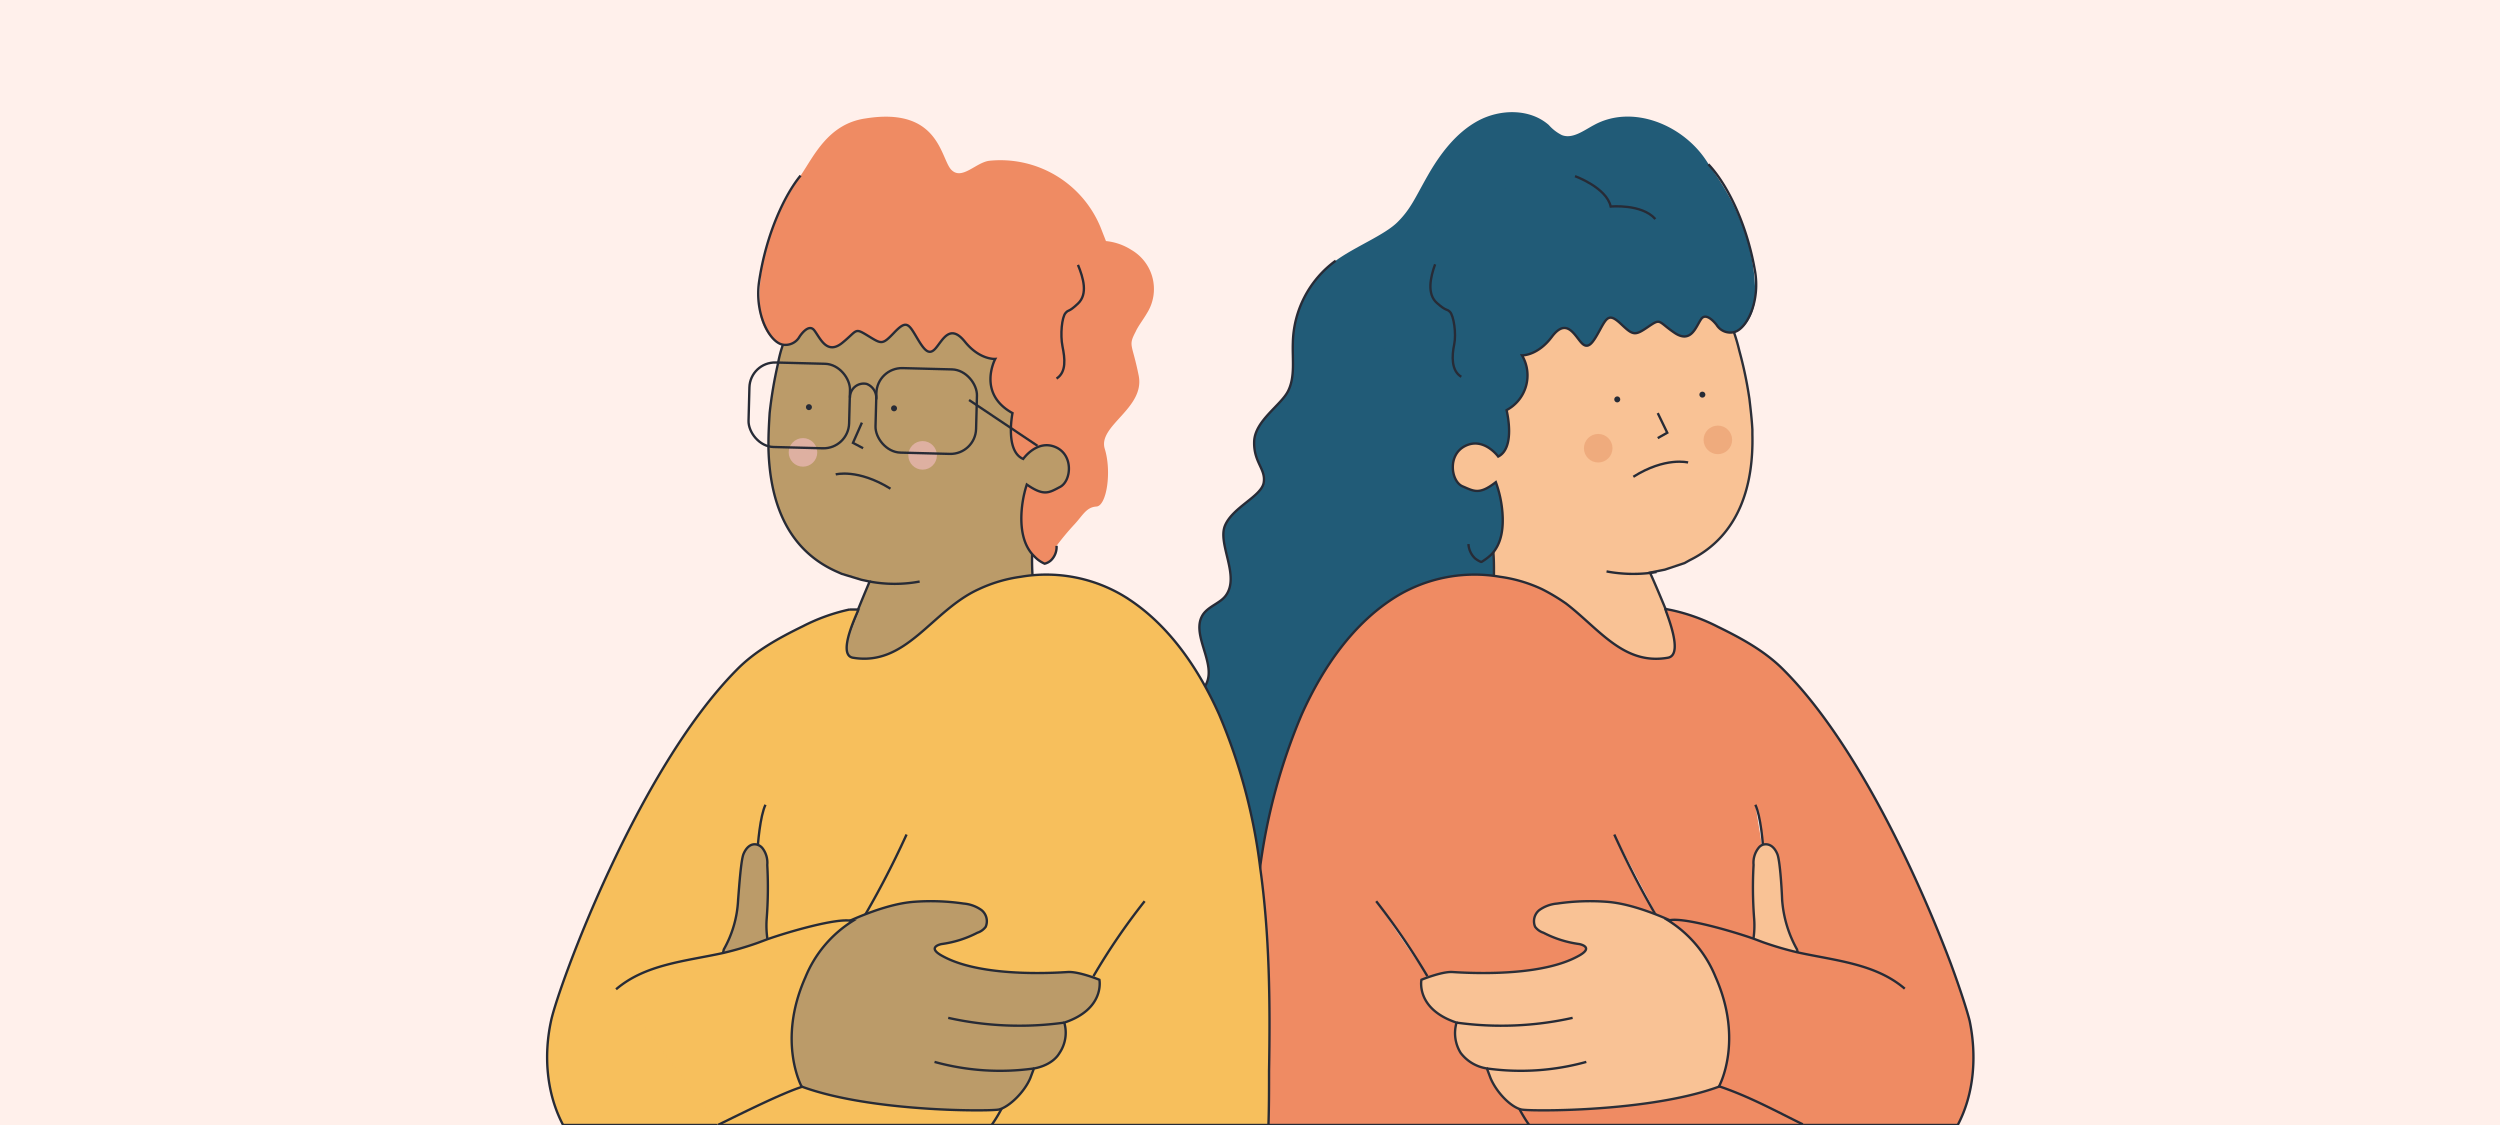 <svg id="Capa_1" data-name="Capa 1" xmlns="http://www.w3.org/2000/svg" viewBox="0 0 420 189"><defs><style>.cls-1{fill:#fff0eb;}.cls-2{fill:#215b77;}.cls-3{fill:none;}.cls-12,.cls-3,.cls-7,.cls-8,.cls-9{stroke:#272b36;}.cls-12,.cls-3,.cls-4,.cls-7,.cls-8,.cls-9{stroke-miterlimit:10;stroke-width:0.4px;}.cls-4{fill:#f9c295;stroke:#2c2f38;}.cls-5{fill:#efab7d;}.cls-6{fill:#272b36;}.cls-11,.cls-7{fill:#ef8b63;}.cls-8{fill:#fff;}.cls-9{fill:#bb9b69;}.cls-10{fill:#deb0a1;}.cls-12{fill:#f7bf5c;}</style></defs><rect class="cls-1" width="420" height="189"/><path class="cls-2" d="M289.2,47.8c1.5-7.1,1.4-14.9-2.6-20.9s-12.4-9.4-18.8-5.9c-1.7.9-3.6,2.4-5.4,1.7a7.2,7.2,0,0,1-2.2-1.7c-3.2-2.8-8.2-2.7-11.9-.7s-6.4,5.6-8.5,9.3-2.8,5.5-5,7.7-7.1,4.1-10.4,6.5a17.5,17.5,0,0,0-7.2,13.8c-.1,2.8.4,5.7-.8,8.1s-5.6,5-5.7,8.5,2,4.6,1.6,6.9-5.2,4.1-6.5,7.2,2.6,8.5.1,11.8c-.9,1.2-2.7,1.7-3.7,3-2.4,3.3,2.3,8.3.4,11.9-.8,1.7-2.8,2.5-3.7,4.1-1.8,3.2,1.3,7,1.2,10.6s-1.9,5.2-3.2,7.6c-5.2,10.1.5,24.2,11.2,27.8l72.2-36.5L263.5,94.4Z"/><path class="cls-3" d="M224.4,43.8a17.5,17.5,0,0,0-7.2,13.8c-.1,2.8.4,5.7-.8,8.1s-5.6,5-5.7,8.5,2,4.6,1.6,6.9-5.2,4.1-6.5,7.2,2.6,8.5.1,11.8c-.9,1.2-2.7,1.7-3.7,3-2.4,3.3,2.3,8.3.4,11.9-.8,1.7-2.8,2.5-3.7,4.1-1.8,3.2,1.3,7,1.2,10.6"/><path class="cls-4" d="M283.9,94.1l-.9.5-3.3,1.1-2.5.5s15.6,34.2,4.3,28.5c-37.5-18.9-29.6-19.3-30.7-22.5-.1-.3,1.3-18.4-2.3-8.5-.3.9-.6-2-.8-3.2l-2.8-3.9-3.7-5.3.7-22.8,2.5-1.5,22.5-13,21.5,5.1,2,4.2a25.6,25.6,0,0,1,.9,2.5,30.9,30.9,0,0,1,.9,3.1,67.1,67.1,0,0,1,1.7,8.1c.2,1.7.4,3.4.5,5.2V73C294.6,81.2,292.4,89.9,283.9,94.1Z"/><circle class="cls-5" cx="268.5" cy="75.3" r="2.4"/><circle class="cls-5" cx="288.6" cy="73.9" r="2.4"/><polyline class="cls-3" points="278.5 69.4 280.1 72.7 278.5 73.6"/><path class="cls-6" d="M286,66.8a.5.5,0,1,0,0-1,.5.5,0,0,0,0,1Z"/><path class="cls-6" d="M271.7,67.6a.5.5,0,0,0,0-1,.5.5,0,1,0,0,1Z"/><path class="cls-2" d="M236.3,40.6a9.7,9.7,0,0,0-4.3,1.7A7.5,7.5,0,0,0,229.9,53c.7,1.1,1.6,2.1,2.1,3,1.3,2.5.6,1.9-.3,7.4s7.3,8.1,6.3,12.1,0,9.5,1.8,9.6,2.4,1.4,3.8,2.8,3.1,3.5,3.1,3.5a3.6,3.6,0,0,0,1.1,2.4,4.1,4.1,0,0,0,1,.6h.1a9.5,9.5,0,0,0,1.6-1.2c1.9-1.9,2.1-4.8,1.9-7.2a19.3,19.3,0,0,0-1.1-5c-2.8,2.2-3.7,1.5-5.6.7s-2.6-5.3.5-6.8,5.5,1.8,5.5,1.8c3-1.5,1.4-7.8,1.4-7.8a6.6,6.6,0,0,0,2.6-9.2s2.6.1,5-3.1,3.7-.5,4.9.9,2,.1,3.2-2.1,1.6-2.8,3.6-.9,2.3,1.9,4.5.4,1.6-.9,4.4,1,3.6-1,4.5-2.3,2.6,1,2.6,1a2.7,2.7,0,0,0,2.9,1.2c2.2-.5,3.6-3.8,3.6-6-.1-4.5-.5-12.2-7.9-22.2-2.2-3.1-6.6,11.9-8.9,9.2s-7.5-2.1-7.5-2.1-1.7-1.8-3.8-2.6a23.6,23.6,0,0,0-19.4,2Z"/><path class="cls-3" d="M278.3,96.1a24.3,24.3,0,0,1-8.4-.1"/><path class="cls-3" d="M241.1,44.4c-.8,2.2-1.4,5,.3,6.5s1.6.9,2.2,1.5,1.1,3.6.7,5.5-.5,4.4,1.2,5.4"/><path class="cls-3" d="M278.1,36.8c-2.3-2.6-7.5-2.1-7.5-2.1-.7-3.2-6-5.1-6-5.1"/><path class="cls-3" d="M246.7,91.4a3.6,3.6,0,0,0,1.1,2.4,4.1,4.1,0,0,0,1,.6h.1a9.5,9.5,0,0,0,1.6-1.2c1.9-1.9,2.1-4.8,1.9-7.2a19.3,19.3,0,0,0-1.1-5c-2.8,2.2-3.7,1.5-5.6.7s-2.6-5.3.5-6.8,5.5,1.8,5.5,1.8c3-1.5,1.4-7.8,1.4-7.8a6.6,6.6,0,0,0,2.6-9.2s2.6.1,5-3.1,3.7-.5,4.9.9,2,.1,3.2-2.1,1.6-2.8,3.6-.9,2.3,1.9,4.5.4,1.6-.9,4.4,1,3.6-1,4.5-2.3,2.6,1,2.6,1a2.7,2.7,0,0,0,2.9,1.2c2.2-.5,4.5-5.3,3.5-10.5-1.5-8.5-5.1-14.9-7.8-17.7"/><path class="cls-7" d="M210.3,179.9c0,3.1,0,6.1.1,9.1H328.9c2.8-5.3,3.2-11.7,2-17.5-.4-1.6-1.5-5.1-3.2-9.7-5.1-13.5-15.5-36.6-27.9-49.1-3.1-3.2-7.1-5.4-11.2-7.4a31.7,31.7,0,0,0-7.8-2.8l-1-.2c-.2,0,3.3,7.7.4,8.2-7.4,1.3-11.5-4.8-17.1-9.1a32.6,32.6,0,0,0-4-2.4,24.3,24.3,0,0,0-7.1-2.1,25.3,25.3,0,0,0-17.4,3.3c-7.3,4.5-12.4,12-15.9,19.8a98.9,98.9,0,0,0-7,25.7C210.2,157,210.1,168.6,210.3,179.9Z"/><path class="cls-3" d="M253.3,183.2c.6,1,1.2,2,1.9,3a26.1,26.1,0,0,0,1.7,2.8"/><path class="cls-8" d="M279.4,155.8a154.5,154.5,0,0,1-8.2-15.6"/><path class="cls-8" d="M239.8,164a121.6,121.6,0,0,0-8.6-12.6"/><path class="cls-4" d="M295.6,178.4c-7.2,8.5-38.2,8.4-40,8s-4.2-2.9-5.2-5.3l-.6-1.6a6.8,6.8,0,0,1-4.4-2.6,6.3,6.3,0,0,1-.7-5.1c-6.9-2.3-5.9-7.2-5.9-7.2s3.4-1.4,5.2-1.3c6.2.4,15.6.3,21-2.6,3.1-1.6.3-2.1.3-2.1a18.3,18.3,0,0,1-6-1.9,2.8,2.8,0,0,1-1.4-1,2.4,2.4,0,0,1,.7-2.8,6,6,0,0,1,3-1.1,38.2,38.2,0,0,1,8.3-.3c5.7.4,12.9,4.1,15.8,5.6l4.1,7.3,1.8,8.3v4.7Z"/><path class="cls-3" d="M244.7,171.8a54.8,54.8,0,0,0,19.5-.8"/><path class="cls-3" d="M249.8,179.5a41.2,41.2,0,0,0,16.7-1.1"/><path class="cls-8" d="M296.3,143.8c-.1-2.1-.5-6.7-1.4-8.6"/><path class="cls-4" d="M294.4,158.7a15.3,15.3,0,0,0,.3-4.3,68.9,68.9,0,0,1-.1-9.1,4,4,0,0,1,.8-2.8,1.6,1.6,0,0,1,.8-.6c1.2-.3,2,.6,2.4,1.6s.7,5.1.8,7.7a20,20,0,0,0,2.5,8.3l.9,3.9h-7l-1.4-4.6Z"/><path class="cls-7" d="M320,166.1c-4.9-4.2-11.6-4.7-18-6.1a55.4,55.4,0,0,1-5.8-1.7l-1.6-.6c-3.7-1.3-11.7-3.6-14.1-3.1h-.3a20.1,20.1,0,0,1,8,9.5c4.8,10.8.6,18.4.6,18.4,5.1,1.7,9.8,4.3,14.1,6.4"/><path class="cls-9" d="M140.5,96l.9.4,3.3,1,1.4.3s-19.3,45-8.3,38.8c36.7-20.4,35.1-30.6,36.1-33.9.1-.2-2.1-18.3,1.9-8.6.4,1,.5-2,.7-3.1l2.6-4.1,3.5-5.4-1.7-22.8-2.6-1.3-23-12.1-21.2,6-1.9,4.3s-.3.9-.7,2.5a19.8,19.8,0,0,0-.8,3.1,71.2,71.2,0,0,0-1.4,8.3c-.1,1.6-.2,3.4-.2,5.1v.8C129.3,83.6,131.8,92.1,140.5,96Z"/><circle class="cls-10" cx="155" cy="76.5" r="2.4"/><circle class="cls-10" cx="134.9" cy="76" r="2.4"/><polyline class="cls-3" points="144.8 71 143.3 74.4 145 75.3"/><path class="cls-6" d="M135.9,68.9a.5.5,0,0,0,0-1,.5.5,0,1,0,0,1Z"/><path class="cls-6" d="M150.2,69.1a.5.5,0,1,0,0-1,.5.5,0,0,0,0,1Z"/><path class="cls-11" d="M185.8,40.5a9.7,9.7,0,0,1,4.3,1.5,7.6,7.6,0,0,1,2.6,10.6c-.7,1.2-1.5,2.2-1.9,3.1-1.3,2.5-.6,1.9.5,7.4s-6.9,8.4-5.7,12.3.3,9.6-1.4,9.7-2.3,1.5-3.7,3a44.8,44.8,0,0,0-3,3.6,3.1,3.1,0,0,1-.9,2.4,2.4,2.4,0,0,1-1.1.6h0a5.2,5.2,0,0,1-1.7-1.2c-1.9-1.8-2.3-4.6-2.2-7.1a19.2,19.2,0,0,1,.9-5c2.9,2,3.7,1.4,5.6.4s2.3-5.4-.8-6.7-5.4,2-5.4,2c-3.1-1.3-1.8-7.7-1.8-7.7-6-3.3-2.9-9.1-2.9-9.1s-2.6.2-5.1-2.9-3.7-.3-4.9,1.1-2,.2-3.3-2-1.7-2.7-3.7-.6-2.1,1.9-4.4.5-1.7-.9-4.3,1.2-3.7-.8-4.7-2.1-2.5,1.1-2.5,1.1a2.7,2.7,0,0,1-2.8,1.3c-2.2-.4-3.8-3.6-3.9-5.8-.1-4.6,0-12.3,6.9-22.6,2.2-3.2,4.6-8.7,10.9-9.6,12.4-2,12.6,6.7,14.4,8.6s4.2-1.3,6.5-1.5a18.2,18.2,0,0,1,18.6,11.2Z"/><path class="cls-3" d="M154.5,97.7a23,23,0,0,1-8.4,0"/><rect class="cls-3" x="147.2" y="61.8" width="16.9" height="14.2" rx="4.3" transform="translate(309.4 142) rotate(-178.5)"/><rect class="cls-3" x="125.9" y="60.9" width="16.9" height="14.2" rx="4.3" transform="translate(266.8 139.6) rotate(-178.5)"/><path class="cls-3" d="M147.2,67.1a2.5,2.5,0,0,0-1.6-2.6,2.3,2.3,0,0,0-2.8,2.3"/><path class="cls-3" d="M174.3,74.9l-11.5-7.7"/><path class="cls-3" d="M181.1,44.5c.9,2.2,1.7,4.9,0,6.5s-1.5.9-2.1,1.6-.9,3.6-.5,5.6.7,4.3-1,5.4"/><path class="cls-3" d="M177.5,91.7a3.1,3.1,0,0,1-.9,2.4,2.4,2.4,0,0,1-1.1.6h0a5.2,5.2,0,0,1-1.7-1.2c-1.9-1.8-2.3-4.6-2.2-7.1a19.2,19.2,0,0,1,.9-5c2.9,2,3.7,1.4,5.6.4s2.3-5.4-.8-6.7-5.4,2-5.4,2c-3.1-1.3-1.8-7.7-1.8-7.7-6-3.3-2.9-9.1-2.9-9.1s-2.6.2-5.1-2.9-3.7-.3-4.9,1.1-2,.2-3.3-2-1.7-2.7-3.7-.6-2.1,1.9-4.4.5-1.7-.9-4.3,1.2-3.7-.8-4.7-2.1-2.5,1.1-2.5,1.1a2.7,2.7,0,0,1-2.8,1.3c-2.2-.4-4.7-5.1-4-10.4,1.2-8.4,4.5-15,7-18"/><path class="cls-12" d="M94.6,189H213.1c.1-3,.1-6,.1-9.1.2-11.3.1-22.9-1.5-34.2a94.9,94.9,0,0,0-6.9-25.7c-3.5-7.8-8.6-15.3-15.9-19.8a25.3,25.3,0,0,0-17.4-3.3,24.3,24.3,0,0,0-7.1,2.1c-7.9,3.6-12.1,13-21.1,11.5-2.9-.5,1.1-8.2.9-8.1h-1.5a31.7,31.7,0,0,0-7.8,2.8c-4.1,2-8.1,4.2-11.2,7.4-16.6,16.8-29.8,52.9-31.1,58.8S91.8,183.7,94.6,189Z"/><path class="cls-3" d="M170.2,183.2c-.6,1-1.2,2-1.9,3a26.1,26.1,0,0,1-1.7,2.8"/><path class="cls-3" d="M144.1,155.8a154.5,154.5,0,0,0,8.2-15.6"/><path class="cls-3" d="M183.7,164a107.7,107.7,0,0,1,8.6-12.6"/><path class="cls-9" d="M127.9,178.4c7.2,8.5,38.2,8.4,39.9,8s4.3-2.9,5.3-5.3l.6-1.6s3-.4,4.3-2.6a6.1,6.1,0,0,0,.8-5.1c6.9-2.3,5.9-7.2,5.9-7.2s-3.4-1.4-5.3-1.3c-6.1.4-15.5.3-20.9-2.6-3.1-1.6-.3-2.1-.3-2.1a18.3,18.3,0,0,0,6-1.9,2.8,2.8,0,0,0,1.4-1,2.4,2.4,0,0,0-.7-2.8,6,6,0,0,0-3-1.1,38.2,38.2,0,0,0-8.3-.3c-5.7.4-12.9,4.1-15.8,5.6l-4.1,7.3-1.8,8.3v4.7Z"/><path class="cls-3" d="M178.8,171.8a54.9,54.9,0,0,1-19.5-.8"/><path class="cls-3" d="M173.7,179.5a41.2,41.2,0,0,1-16.7-1.1"/><path class="cls-3" d="M127.2,143.8c.1-2.1.5-6.7,1.4-8.6"/><path class="cls-9" d="M129.1,158.7a15.3,15.3,0,0,1-.3-4.3,68.9,68.9,0,0,0,.1-9.1,4,4,0,0,0-.8-2.8,1.8,1.8,0,0,0-.9-.6c-1.1-.3-1.9.6-2.3,1.6s-.7,5.1-.9,7.7a18.6,18.6,0,0,1-2.4,8.3l-.9,3.9h7l1.4-4.6Z"/><path class="cls-12" d="M120.6,189c4.3-2.1,10.7-5.3,14.1-6.4,0,0-4.2-7.6.6-18.4a20.1,20.1,0,0,1,8-9.5H143c-2.4-.5-10.4,1.8-14.1,3.1l-1.6.6a55.4,55.4,0,0,1-5.8,1.7c-6.4,1.4-13.1,1.9-18,6.1"/><path class="cls-3" d="M283.6,77.7s-3.8-1-9.2,2.4"/><path class="cls-3" d="M140.4,79.7s3.7-1,9.2,2.4"/></svg>